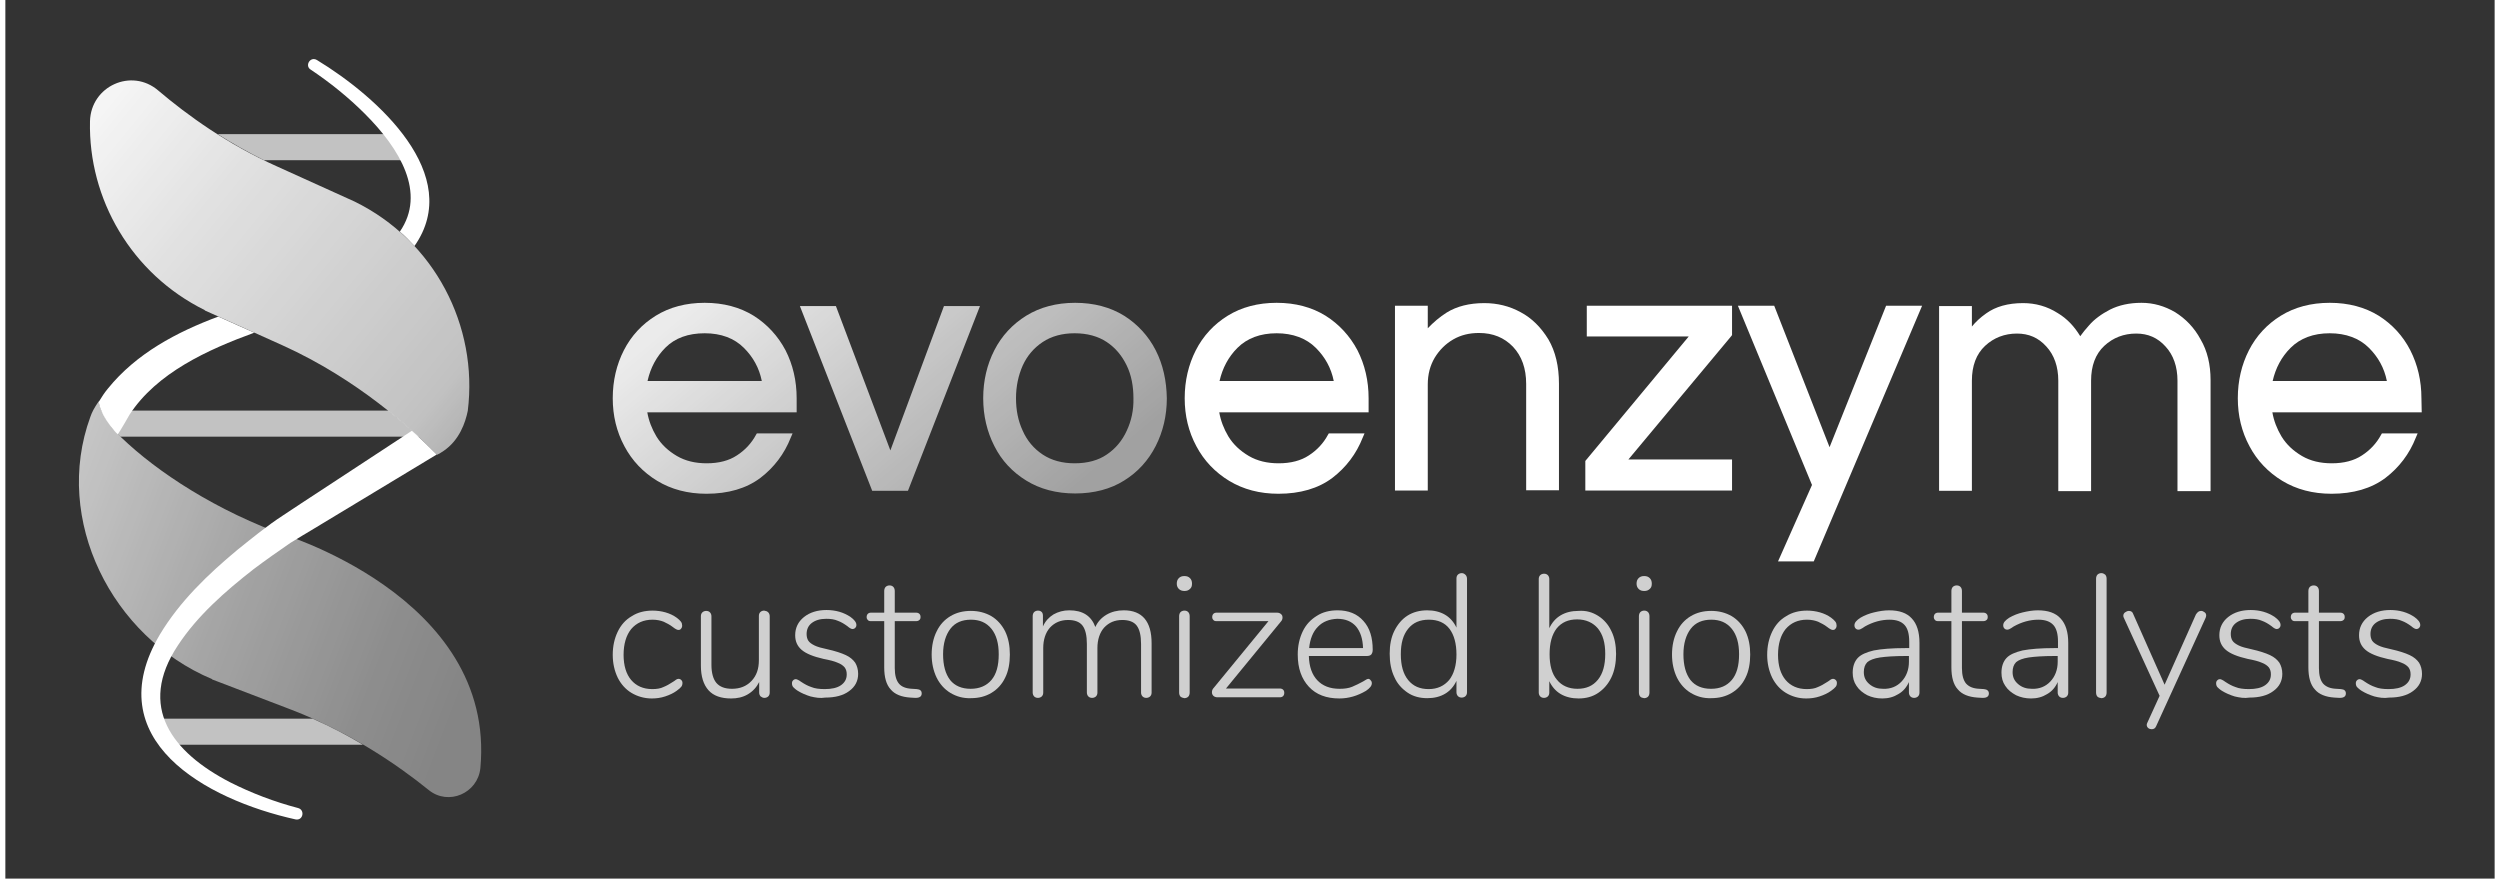 <?xml version="1.0" encoding="UTF-8"?>
<!-- Generator: Adobe Illustrator 27.4.1, SVG Export Plug-In . SVG Version: 6.00 Build 0)  -->
<svg xmlns="http://www.w3.org/2000/svg" xmlns:xlink="http://www.w3.org/1999/xlink" version="1.1" id="uuid-01193426-bec5-4325-8219-66e97f0e33ea" x="0px" y="0px" width="350px" height="123px" viewBox="0 0 850 300" style="enable-background:new 0 0 850 300;" xml:space="preserve">
<rect x="0" y="0" width="850" height="300" fill="#333333" stroke="none"/>
<style type="text/css">
	.st0{fill:#FFFFFF;}
	.st1{opacity:0.7;fill:#FFFFFF;enable-background:new    ;}
	.st2{fill:url(#SVGID_1_);}
	.st3{opacity:0.85;}
	.st4{opacity:0.9;fill:#FFFFFF;enable-background:new    ;}
	.st5{opacity:0.9;fill:url(#SVGID_00000086690599125992185950000006411597109495273373_);enable-background:new    ;}
	.st6{fill:url(#SVGID_00000015343184965606622170000002419259709068713360_);}
</style>
<g>
	<path class="st0" d="M104.3,23.8c6.6,4.4,12.9,9.5,18.5,15.1c11.9,11.9,21,27,11.9,40.2c1.8,1.5,3.4,3.2,5,4.9   c17-24.2-12.4-50.8-33.3-63.5C104.1,19.1,102.1,22.5,104.3,23.8L104.3,23.8z"></path>
	<path class="st1" d="M88.3,54.7h47v-8.9H72.5C77.4,48.9,82.7,51.9,88.3,54.7L88.3,54.7z"></path>
	<path class="st0" d="M37.3,147.2c0.3,0.4,0.7,0.7,1.1,1.1c1.1-1.6,3.6-6,4-6.7c9.3-14.3,26.7-22.2,42.6-28l-5.4-2.4l-6.9-3.1   c-14.2,5.3-28,12.6-37.7,24.6c-1.1,1.3-2.2,3-3.1,4.5C31.9,137.7,32.5,141.6,37.3,147.2L37.3,147.2z"></path>
	<path class="st1" d="M104.9,245.4H53.2v8.9h68.9C116.9,251.2,111.1,248.1,104.9,245.4L104.9,245.4z"></path>
	
		<linearGradient id="SVGID_1_" gradientUnits="userSpaceOnUse" x1="3297.053" y1="1628.039" x2="3537.992" y2="1387.099" gradientTransform="matrix(0.913 -0.407 -0.407 -0.913 -2488.811 2945.242)">
		<stop offset="5.750000e-02" style="stop-color:#FFFFFF"></stop>
		<stop offset="0.517" style="stop-color:#FFFFFF;stop-opacity:0.7"></stop>
		<stop offset="0.694" style="stop-color:#FFFFFF;stop-opacity:0.551"></stop>
		<stop offset="0.856" style="stop-color:#FFFFFF;stop-opacity:0.441"></stop>
		<stop offset="0.95" style="stop-color:#FFFFFF;stop-opacity:0.4"></stop>
	</linearGradient>
	<path class="st2" d="M92.3,181.6c-24.4-9.4-43.7-22.9-54.9-34.4c-5.2-6.1-5.5-10.2-5.5-10.2c-1.7,2.5-2.3,3.7-2.9,5.4   c-12.8,35.1,7.3,75.1,41.6,89.5l0,0.1l2.1,0.8l25.1,9.6c20,7.7,36.3,18.9,46.8,27.4c6.7,5.4,16.7,1.1,17.6-7.5   C167.7,203.2,92.3,181.6,92.3,181.6L92.3,181.6z"></path>
	<path class="st0" d="M84.7,194.4c4.1-3.1,8.4-6.1,12.6-9c1.9-1.2,6.1-3.7,8.1-4.9c0,0,34.3-20.7,41.9-25.3c-2.2-2.2-5-5-8.5-8.1   c-11.2,7.4-42,27.5-44,28.9c-5.4,3.5-10.5,7.7-15.5,11.7c-10.1,8.4-19.7,17.6-26.5,28.9c-21.4,36,15.6,56.4,46.3,63.2   c2.6,0.5,3.3-3.3,0.8-3.9c-8-2.1-15.9-5.1-23.2-8.8c-19.7-10.2-31.7-25.7-17.8-46.7C65.6,210.2,75.1,201.9,84.7,194.4L84.7,194.4z"></path>
</g>
<g>
	<g class="st3">
		<g>
			<path class="st4" d="M213.8,236.6c-2-1.2-3.6-3-4.7-5.2c-1.1-2.3-1.7-4.9-1.7-7.8c0-3,0.6-5.6,1.7-7.9c1.1-2.3,2.7-4.1,4.8-5.3     c2-1.3,4.4-1.9,7.1-1.9c1.5,0,3,0.2,4.4,0.6c1.4,0.4,2.7,1,3.8,1.8c0.7,0.5,1.2,1,1.5,1.4c0.3,0.4,0.4,0.9,0.4,1.3     c0,0.4-0.1,0.8-0.4,1.1c-0.2,0.3-0.5,0.4-0.9,0.4c-0.4,0-1-0.3-1.9-1c-1-0.8-2.1-1.3-3.1-1.8c-1-0.4-2.3-0.7-3.8-0.7     c-3.1,0-5.5,1.1-7.3,3.2c-1.7,2.1-2.6,5.1-2.6,8.8c0,3.7,0.9,6.6,2.6,8.6c1.7,2,4.1,3.1,7.2,3.1c1.5,0,2.8-0.2,3.8-0.7     c1-0.4,2.1-1,3.3-1.8c0.4-0.2,0.7-0.5,1-0.7c0.3-0.2,0.6-0.3,0.8-0.3c0.4,0,0.7,0.1,1,0.4s0.4,0.6,0.4,1c0,0.5-0.1,0.9-0.4,1.3     c-0.3,0.4-0.8,0.8-1.6,1.4c-1.1,0.8-2.4,1.4-3.9,1.9c-1.5,0.5-3,0.7-4.6,0.7C218.2,238.5,215.8,237.8,213.8,236.6L213.8,236.6z"></path>
			<path class="st4" d="M260.5,209.1c0.3,0.3,0.5,0.8,0.5,1.3v26.1c0,0.6-0.2,1-0.5,1.3c-0.3,0.3-0.8,0.5-1.3,0.5     c-0.5,0-0.9-0.2-1.3-0.5c-0.3-0.3-0.5-0.8-0.5-1.3v-3.6c-0.9,1.8-2.2,3.2-3.9,4.2c-1.7,1-3.6,1.4-5.7,1.4c-3.4,0-6-0.9-7.7-2.8     c-1.7-1.9-2.6-4.7-2.6-8.4v-16.9c0-0.6,0.2-1,0.5-1.3c0.3-0.3,0.8-0.5,1.3-0.5c0.6,0,1,0.2,1.3,0.5c0.3,0.3,0.5,0.8,0.5,1.3V227     c0,2.8,0.6,4.9,1.7,6.2c1.1,1.3,2.9,2,5.3,2c2.8,0,5-0.9,6.7-2.7c1.7-1.8,2.5-4.1,2.5-7.1v-15.1c0-0.6,0.2-1,0.5-1.3     c0.3-0.3,0.8-0.5,1.3-0.5C259.7,208.6,260.1,208.7,260.5,209.1L260.5,209.1z"></path>
			<path class="st4" d="M274.9,237.8c-1.6-0.5-3-1.1-4.3-1.9c-0.8-0.5-1.3-1-1.6-1.3c-0.3-0.4-0.4-0.8-0.4-1.3c0-0.4,0.1-0.7,0.4-1     s0.6-0.4,0.9-0.4s1,0.3,1.8,0.9c1.2,0.8,2.3,1.4,3.5,1.8c1.2,0.5,2.7,0.7,4.6,0.7c2.3,0,4.2-0.4,5.5-1.3c1.3-0.9,2-2.1,2-3.7     c0-1-0.2-1.7-0.7-2.4c-0.5-0.6-1.3-1.2-2.4-1.6c-1.1-0.5-2.7-0.9-4.8-1.3c-3.5-0.8-6-1.8-7.5-3.1c-1.5-1.3-2.2-2.9-2.2-5     c0-2.5,1-4.6,3-6.2c2-1.6,4.6-2.4,7.7-2.4c1.5,0,3,0.2,4.4,0.6c1.4,0.4,2.6,1,3.7,1.7c1.4,1,2.1,1.9,2.1,2.8c0,0.4-0.1,0.7-0.4,1     c-0.3,0.3-0.6,0.4-0.9,0.4c-0.4,0-1-0.3-1.8-1c-1.1-0.8-2.1-1.4-3.2-1.8c-1.1-0.5-2.4-0.7-4-0.7c-2.1,0-3.7,0.5-4.9,1.4     c-1.2,0.9-1.8,2.2-1.8,3.8c0,0.9,0.2,1.7,0.6,2.3c0.4,0.6,1.1,1.1,2.1,1.6c1,0.5,2.5,0.9,4.4,1.3c2.7,0.6,4.8,1.3,6.3,2     c1.5,0.7,2.5,1.6,3.2,2.6c0.6,1,1,2.3,1,3.8c0,2.4-1,4.4-3.1,5.9c-2,1.5-4.8,2.2-8.1,2.2C278.2,238.5,276.6,238.2,274.9,237.8     L274.9,237.8z"></path>
			<path class="st4" d="M312.9,236.8c0,0.5-0.2,0.9-0.5,1.1c-0.4,0.3-0.9,0.4-1.7,0.4l-1.7-0.1c-3-0.2-5.3-1.1-6.7-2.8     c-1.5-1.6-2.2-4.2-2.2-7.5v-15.8h-4.5c-0.5,0-0.9-0.1-1.1-0.4c-0.3-0.3-0.4-0.6-0.4-1c0-0.4,0.1-0.8,0.4-1.1     c0.3-0.3,0.7-0.4,1.1-0.4h4.5v-7.4c0-0.6,0.2-1.1,0.5-1.4c0.3-0.3,0.8-0.5,1.3-0.5c0.6,0,1,0.2,1.3,0.5c0.3,0.3,0.5,0.8,0.5,1.4     v7.4h7.2c0.5,0,0.9,0.1,1.2,0.4c0.3,0.3,0.4,0.6,0.4,1.1c0,0.4-0.1,0.8-0.4,1c-0.3,0.3-0.7,0.4-1.2,0.4h-7.2v16     c0,2.5,0.5,4.2,1.4,5.3s2.4,1.7,4.5,1.8l1.6,0.1C312.4,235.4,312.9,235.9,312.9,236.8L312.9,236.8z"></path>
			<path class="st4" d="M322.7,236.6c-2-1.2-3.6-3-4.7-5.2c-1.1-2.3-1.7-4.9-1.7-7.9s0.6-5.7,1.7-7.9c1.1-2.3,2.7-4,4.7-5.2     c2-1.2,4.3-1.8,7-1.8c2.6,0,4.9,0.6,7,1.8c2,1.2,3.6,3,4.7,5.2c1.1,2.3,1.6,4.9,1.6,7.9s-0.5,5.7-1.6,7.9c-1.1,2.3-2.7,4-4.7,5.2     c-2,1.2-4.3,1.8-7,1.8C327,238.5,324.7,237.8,322.7,236.6z M336.7,232.2c1.7-2,2.5-4.9,2.5-8.8c0-3.7-0.8-6.6-2.5-8.7     c-1.7-2.1-4-3.1-7-3.1c-3,0-5.4,1-7,3.1s-2.5,5-2.5,8.7c0,3.8,0.8,6.7,2.4,8.8c1.6,2,4,3,7,3C332.6,235.2,335,234.2,336.7,232.2     L336.7,232.2z"></path>
			<path class="st4" d="M391.4,219.6v16.9c0,0.6-0.2,1-0.5,1.3c-0.3,0.3-0.8,0.5-1.3,0.5c-0.6,0-1-0.2-1.3-0.5     c-0.3-0.3-0.5-0.8-0.5-1.3v-16.6c0-2.9-0.5-5-1.5-6.3c-1-1.3-2.7-1.9-4.9-1.9c-2.6,0-4.6,0.9-6.2,2.6c-1.5,1.7-2.3,4.1-2.3,7     v15.2c0,0.6-0.2,1-0.5,1.3c-0.3,0.3-0.8,0.5-1.3,0.5c-0.6,0-1-0.2-1.3-0.5c-0.3-0.3-0.5-0.8-0.5-1.3v-16.6c0-2.9-0.5-5-1.5-6.3     c-1-1.3-2.7-1.9-4.9-1.9c-2.6,0-4.6,0.9-6.2,2.6c-1.5,1.7-2.3,4.1-2.3,7v15.2c0,0.6-0.2,1-0.5,1.3c-0.3,0.3-0.8,0.5-1.3,0.5     c-0.6,0-1-0.2-1.3-0.5c-0.3-0.3-0.5-0.8-0.5-1.3v-26.1c0-0.6,0.2-1.1,0.5-1.4c0.3-0.3,0.8-0.5,1.3-0.5c0.6,0,1,0.2,1.3,0.5     c0.3,0.3,0.4,0.8,0.4,1.3v3.6c0.8-1.8,2-3.1,3.6-4.1c1.6-0.9,3.4-1.4,5.4-1.4c4.6,0,7.5,1.9,8.9,5.7c0.8-1.8,2.1-3.2,3.8-4.2     s3.7-1.5,5.9-1.5C388.2,208.4,391.4,212.2,391.4,219.6L391.4,219.6z"></path>
			<path class="st4" d="M400.7,201.1c-0.5-0.5-0.7-1.1-0.7-1.8c0-0.8,0.2-1.4,0.7-1.9s1.1-0.7,1.9-0.7c0.8,0,1.4,0.2,1.9,0.7     s0.7,1.1,0.7,1.9c0,0.8-0.2,1.4-0.7,1.8c-0.5,0.5-1.1,0.7-1.9,0.7C401.9,201.8,401.2,201.6,400.7,201.1z M401.3,237.9     c-0.3-0.3-0.5-0.8-0.5-1.4v-26.1c0-0.6,0.2-1.1,0.5-1.4c0.3-0.3,0.8-0.5,1.3-0.5c0.6,0,1,0.2,1.3,0.5c0.3,0.3,0.5,0.8,0.5,1.4     v26.1c0,0.6-0.2,1.1-0.5,1.4c-0.3,0.3-0.8,0.5-1.3,0.5C402.1,238.3,401.7,238.2,401.3,237.9z"></path>
			<path class="st4" d="M436.3,235.5c0.3,0.3,0.4,0.6,0.4,1.1c0,0.4-0.1,0.8-0.4,1.1c-0.3,0.3-0.7,0.4-1.2,0.4h-21.2     c-0.6,0-1.1-0.2-1.4-0.5c-0.3-0.3-0.5-0.7-0.5-1.2c0-0.6,0.2-1.1,0.6-1.5l18.7-22.8h-17.7c-0.5,0-0.9-0.1-1.1-0.4     c-0.3-0.3-0.4-0.6-0.4-1c0-0.4,0.1-0.8,0.4-1.1c0.3-0.3,0.7-0.4,1.1-0.4h20.6c0.6,0,1.1,0.2,1.4,0.5c0.4,0.3,0.5,0.7,0.5,1.2     c0,0.5-0.2,1-0.6,1.4l-18.7,22.8h18.3C435.6,235.1,436,235.2,436.3,235.5L436.3,235.5z"></path>
			<path class="st4" d="M466.2,232.3c0.3,0.3,0.4,0.6,0.4,1c0,0.9-0.7,1.7-2,2.6c-2.9,1.7-5.9,2.6-9.1,2.6c-4.4,0-7.9-1.3-10.4-4     c-2.5-2.7-3.8-6.3-3.8-11c0-3,0.6-5.6,1.7-7.9c1.1-2.3,2.7-4,4.8-5.3c2-1.3,4.4-1.9,7.1-1.9c3.7,0,6.7,1.2,8.8,3.6     c2.2,2.4,3.2,5.7,3.2,9.9c0,0.7-0.2,1.2-0.5,1.6c-0.3,0.3-0.8,0.5-1.5,0.5h-19.8c0.1,3.7,1.1,6.4,2.9,8.3     c1.8,1.9,4.3,2.9,7.6,2.9c1.7,0,3.1-0.2,4.3-0.7c1.2-0.5,2.4-1.1,3.7-1.8c0.9-0.6,1.5-0.9,1.8-0.9     C465.7,231.8,466,232,466.2,232.3L466.2,232.3z M448.2,214c-1.7,1.7-2.7,4.2-3,7.3h18.4c-0.1-3.2-0.9-5.6-2.4-7.4     c-1.5-1.7-3.6-2.6-6.4-2.6C452.1,211.4,449.8,212.3,448.2,214z"></path>
			<path class="st4" d="M498.6,196.3c0.3,0.3,0.5,0.8,0.5,1.3v38.8c0,0.6-0.2,1-0.5,1.3c-0.3,0.3-0.8,0.5-1.3,0.5     c-0.6,0-1-0.2-1.3-0.5c-0.3-0.3-0.5-0.8-0.5-1.3v-3.9c-0.9,1.9-2.2,3.4-3.9,4.4c-1.7,1-3.7,1.5-6.1,1.5c-2.5,0-4.8-0.6-6.7-1.9     c-1.9-1.3-3.5-3-4.5-5.3c-1.1-2.3-1.6-4.9-1.6-8c0-3,0.5-5.6,1.6-7.8c1.1-2.2,2.6-4,4.5-5.2c1.9-1.2,4.2-1.8,6.7-1.8     c2.3,0,4.4,0.5,6.1,1.5c1.7,1,3,2.5,3.9,4.4v-16.8c0-0.6,0.2-1,0.5-1.3c0.3-0.3,0.8-0.5,1.3-0.5     C497.8,195.7,498.2,195.9,498.6,196.3L498.6,196.3z M493,232.2c1.6-2,2.5-5,2.5-8.7s-0.8-6.7-2.4-8.8c-1.6-2.1-4-3.1-7-3.1     c-3.1,0-5.4,1-7.1,3.1s-2.5,4.9-2.5,8.7c0,3.8,0.8,6.7,2.5,8.8c1.7,2.1,4,3.1,7,3.1S491.3,234.2,493,232.2L493,232.2z"></path>
			<path class="st4" d="M543.9,210.3c1.9,1.2,3.5,3,4.5,5.2c1.1,2.2,1.6,4.9,1.6,7.8c0,3-0.5,5.7-1.6,8c-1.1,2.3-2.6,4-4.5,5.3     c-1.9,1.3-4.2,1.9-6.7,1.9c-2.3,0-4.4-0.5-6.1-1.5c-1.7-1-3-2.5-3.9-4.4v3.9c0,0.6-0.2,1-0.5,1.3c-0.3,0.3-0.8,0.5-1.3,0.5     c-0.6,0-1-0.2-1.3-0.5c-0.3-0.3-0.5-0.8-0.5-1.3v-38.8c0-0.6,0.2-1,0.5-1.3c0.3-0.3,0.8-0.5,1.3-0.5c0.6,0,1,0.2,1.3,0.5     c0.3,0.3,0.5,0.8,0.5,1.3v16.8c0.9-1.9,2.2-3.4,3.9-4.4c1.7-1,3.7-1.5,6.1-1.5C539.8,208.4,542,209.1,543.9,210.3L543.9,210.3z      M543.8,232.1c1.7-2.1,2.5-5,2.5-8.8s-0.8-6.6-2.5-8.7c-1.7-2-4.1-3.1-7.1-3.1c-3,0-5.3,1-7,3.1c-1.6,2.1-2.4,5-2.4,8.8     s0.8,6.7,2.5,8.7c1.6,2,4,3.1,7,3.1S542.1,234.2,543.8,232.1L543.8,232.1z"></path>
			<path class="st4" d="M557.7,201.1c-0.5-0.5-0.7-1.1-0.7-1.8c0-0.8,0.2-1.4,0.7-1.9s1.1-0.7,1.9-0.7c0.8,0,1.4,0.2,1.9,0.7     s0.7,1.1,0.7,1.9c0,0.8-0.2,1.4-0.7,1.8c-0.5,0.5-1.1,0.7-1.9,0.7C558.8,201.8,558.2,201.6,557.7,201.1z M558.3,237.9     c-0.3-0.3-0.5-0.8-0.5-1.4v-26.1c0-0.6,0.2-1.1,0.5-1.4c0.3-0.3,0.8-0.5,1.3-0.5c0.6,0,1,0.2,1.3,0.5c0.3,0.3,0.5,0.8,0.5,1.4     v26.1c0,0.6-0.2,1.1-0.5,1.4c-0.3,0.3-0.8,0.5-1.3,0.5C559,238.3,558.6,238.2,558.3,237.9z"></path>
			<path class="st4" d="M575.5,236.6c-2-1.2-3.6-3-4.7-5.2c-1.1-2.3-1.7-4.9-1.7-7.9s0.6-5.7,1.7-7.9c1.1-2.3,2.7-4,4.7-5.2     c2-1.2,4.3-1.8,7-1.8c2.6,0,4.9,0.6,7,1.8c2,1.2,3.6,3,4.7,5.2c1.1,2.3,1.6,4.9,1.6,7.9s-0.5,5.7-1.6,7.9c-1.1,2.3-2.7,4-4.7,5.2     c-2,1.2-4.3,1.8-7,1.8C579.8,238.5,577.5,237.8,575.5,236.6z M589.5,232.2c1.7-2,2.5-4.9,2.5-8.8c0-3.7-0.8-6.6-2.5-8.7     s-4-3.1-7-3.1c-3,0-5.4,1-7,3.1s-2.5,5-2.5,8.7c0,3.8,0.8,6.7,2.4,8.8c1.6,2,4,3,7,3C585.5,235.2,587.8,234.2,589.5,232.2     L589.5,232.2z"></path>
			<path class="st4" d="M608,236.6c-2-1.2-3.6-3-4.7-5.2c-1.1-2.3-1.7-4.9-1.7-7.8c0-3,0.6-5.6,1.7-7.9c1.1-2.3,2.7-4.1,4.8-5.3     c2-1.3,4.4-1.9,7.1-1.9c1.5,0,3,0.2,4.4,0.6c1.4,0.4,2.7,1,3.8,1.8c0.7,0.5,1.2,1,1.5,1.4c0.3,0.4,0.4,0.9,0.4,1.3     c0,0.4-0.1,0.8-0.4,1.1c-0.2,0.3-0.5,0.4-0.9,0.4c-0.4,0-1-0.3-1.9-1c-1-0.8-2.1-1.3-3.1-1.8c-1-0.4-2.3-0.7-3.8-0.7     c-3.1,0-5.5,1.1-7.3,3.2c-1.7,2.1-2.6,5.1-2.6,8.8c0,3.7,0.9,6.6,2.6,8.6c1.7,2,4.1,3.1,7.2,3.1c1.5,0,2.8-0.2,3.8-0.7     c1-0.4,2.1-1,3.3-1.8c0.4-0.2,0.7-0.5,1-0.7c0.3-0.2,0.6-0.3,0.8-0.3c0.4,0,0.7,0.1,1,0.4s0.4,0.6,0.4,1c0,0.5-0.1,0.9-0.4,1.3     c-0.3,0.4-0.8,0.8-1.6,1.4c-1.1,0.8-2.4,1.4-3.9,1.9c-1.5,0.5-3,0.7-4.6,0.7C612.3,238.5,610,237.8,608,236.6L608,236.6z"></path>
			<path class="st4" d="M651,211.2c1.7,1.8,2.6,4.6,2.6,8.3v17c0,0.6-0.2,1-0.5,1.3s-0.8,0.5-1.3,0.5c-0.6,0-1-0.2-1.3-0.5     c-0.3-0.3-0.5-0.8-0.5-1.3v-3.6c-0.8,1.8-2,3.2-3.6,4.1c-1.6,1-3.4,1.5-5.5,1.5c-1.9,0-3.6-0.4-5.1-1.1c-1.5-0.8-2.8-1.8-3.7-3.2     c-0.9-1.3-1.3-2.8-1.3-4.5c0-2.1,0.6-3.8,1.7-5c1.1-1.2,3-2,5.5-2.6c2.6-0.5,6.2-0.8,10.8-0.8h1.3v-2.2c0-2.6-0.5-4.5-1.6-5.7     c-1.1-1.2-2.8-1.8-5.1-1.8c-2.9,0-5.7,0.8-8.4,2.3c-0.1,0.1-0.4,0.3-0.9,0.6c-0.5,0.3-0.9,0.5-1.3,0.5c-0.4,0-0.7-0.1-1-0.4     c-0.3-0.3-0.4-0.7-0.4-1.1c0-0.9,0.7-1.7,2.1-2.6c1.4-0.8,2.9-1.4,4.6-1.8c1.7-0.4,3.4-0.7,5.1-0.7     C646.7,208.4,649.3,209.3,651,211.2L651,211.2z M647.5,232.7c1.6-1.7,2.5-4,2.5-6.7v-2h-1.1c-3.8,0-6.7,0.2-8.8,0.5     c-2,0.3-3.5,0.9-4.3,1.6c-0.8,0.8-1.2,1.9-1.2,3.4c0,1.7,0.6,3,1.9,4.1c1.3,1.1,2.8,1.6,4.7,1.6     C643.8,235.3,645.9,234.4,647.5,232.7L647.5,232.7z"></path>
			<path class="st4" d="M677.3,236.8c0,0.5-0.2,0.9-0.5,1.1c-0.4,0.3-0.9,0.4-1.7,0.4l-1.7-0.1c-3-0.2-5.3-1.1-6.7-2.8     c-1.5-1.6-2.2-4.2-2.2-7.5v-15.8H660c-0.5,0-0.9-0.1-1.1-0.4c-0.3-0.3-0.4-0.6-0.4-1c0-0.4,0.1-0.8,0.4-1.1     c0.3-0.3,0.7-0.4,1.1-0.4h4.5v-7.4c0-0.6,0.2-1.1,0.5-1.4c0.3-0.3,0.8-0.5,1.3-0.5c0.6,0,1,0.2,1.3,0.5c0.3,0.3,0.5,0.8,0.5,1.4     v7.4h7.2c0.5,0,0.9,0.1,1.2,0.4c0.3,0.3,0.4,0.6,0.4,1.1c0,0.4-0.1,0.8-0.4,1c-0.3,0.3-0.7,0.4-1.2,0.4h-7.2v16     c0,2.5,0.5,4.2,1.4,5.3c1,1.1,2.4,1.7,4.5,1.8l1.6,0.1C676.7,235.4,677.3,235.9,677.3,236.8L677.3,236.8z"></path>
			<path class="st4" d="M701.8,211.2c1.7,1.8,2.6,4.6,2.6,8.3v17c0,0.6-0.2,1-0.5,1.3s-0.8,0.5-1.3,0.5c-0.6,0-1-0.2-1.3-0.5     c-0.3-0.3-0.5-0.8-0.5-1.3v-3.6c-0.8,1.8-2,3.2-3.6,4.1c-1.6,1-3.4,1.5-5.5,1.5c-1.9,0-3.6-0.4-5.1-1.1c-1.5-0.8-2.8-1.8-3.7-3.2     c-0.9-1.3-1.3-2.8-1.3-4.5c0-2.1,0.6-3.8,1.7-5c1.1-1.2,3-2,5.5-2.6c2.6-0.5,6.2-0.8,10.8-0.8h1.3v-2.2c0-2.6-0.5-4.5-1.6-5.7     c-1.1-1.2-2.8-1.8-5.1-1.8c-2.9,0-5.7,0.8-8.4,2.3c-0.1,0.1-0.4,0.3-0.9,0.6c-0.5,0.3-0.9,0.5-1.3,0.5c-0.4,0-0.7-0.1-1-0.4     c-0.3-0.3-0.4-0.7-0.4-1.1c0-0.9,0.7-1.7,2.1-2.6c1.4-0.8,2.9-1.4,4.6-1.8c1.7-0.4,3.4-0.7,5.1-0.7     C697.5,208.4,700.1,209.3,701.8,211.2L701.8,211.2z M698.3,232.7c1.6-1.7,2.5-4,2.5-6.7v-2h-1.1c-3.8,0-6.7,0.2-8.8,0.5     c-2,0.3-3.5,0.9-4.3,1.6c-0.8,0.8-1.2,1.9-1.2,3.4c0,1.7,0.6,3,1.9,4.1c1.3,1.1,2.8,1.6,4.7,1.6     C694.6,235.3,696.7,234.4,698.3,232.7L698.3,232.7z"></path>
			<path class="st4" d="M714.4,237.9c-0.3-0.3-0.5-0.8-0.5-1.4v-38.9c0-0.6,0.2-1.1,0.5-1.4c0.3-0.3,0.8-0.5,1.3-0.5     c0.5,0,0.9,0.2,1.3,0.5c0.3,0.3,0.5,0.8,0.5,1.4v38.9c0,0.6-0.2,1.1-0.5,1.4c-0.3,0.3-0.8,0.5-1.3,0.5     C715.2,238.3,714.7,238.2,714.4,237.9z"></path>
			<path class="st4" d="M749.8,208.6c0.4,0,0.8,0.2,1.2,0.5c0.4,0.3,0.5,0.7,0.5,1.1c0,0.3-0.1,0.5-0.2,0.8l-16.9,37     c-0.3,0.7-0.8,1-1.5,1c-0.4,0-0.8-0.1-1.2-0.4c-0.3-0.3-0.5-0.6-0.5-1.1c0-0.2,0.1-0.5,0.2-0.7l4.2-9.2l-12.2-26.6     c-0.1-0.2-0.2-0.5-0.2-0.7c0-0.5,0.2-0.9,0.6-1.2c0.4-0.3,0.9-0.5,1.3-0.5c0.8,0,1.3,0.4,1.5,1.1l10.7,24.1l10.7-24     C748.6,208.9,749.1,208.6,749.8,208.6L749.8,208.6z"></path>
			<path class="st4" d="M761.2,237.8c-1.6-0.5-3-1.1-4.3-1.9c-0.8-0.5-1.3-1-1.6-1.3c-0.3-0.4-0.4-0.8-0.4-1.3c0-0.4,0.1-0.7,0.4-1     s0.6-0.4,0.9-0.4s1,0.3,1.8,0.9c1.2,0.8,2.3,1.4,3.5,1.8c1.2,0.5,2.7,0.7,4.6,0.7c2.3,0,4.2-0.4,5.5-1.3c1.3-0.9,2-2.1,2-3.7     c0-1-0.2-1.7-0.7-2.4c-0.5-0.6-1.3-1.2-2.4-1.6c-1.1-0.5-2.7-0.9-4.8-1.3c-3.5-0.8-6-1.8-7.5-3.1c-1.5-1.3-2.2-2.9-2.2-5     c0-2.5,1-4.6,3-6.2c2-1.6,4.6-2.4,7.7-2.4c1.5,0,3,0.2,4.4,0.6c1.4,0.4,2.6,1,3.7,1.7c1.4,1,2.1,1.9,2.1,2.8c0,0.4-0.1,0.7-0.4,1     c-0.3,0.3-0.6,0.4-0.9,0.4c-0.4,0-1-0.3-1.8-1c-1.1-0.8-2.1-1.4-3.2-1.8c-1.1-0.5-2.4-0.7-4-0.7c-2.1,0-3.7,0.5-4.9,1.4     c-1.2,0.9-1.8,2.2-1.8,3.8c0,0.9,0.2,1.7,0.6,2.3c0.4,0.6,1.1,1.1,2.1,1.6c1,0.5,2.5,0.9,4.4,1.3c2.7,0.6,4.8,1.3,6.3,2     c1.5,0.7,2.5,1.6,3.2,2.6c0.6,1,1,2.3,1,3.8c0,2.4-1,4.4-3.1,5.9c-2,1.5-4.8,2.2-8.1,2.2C764.5,238.5,762.9,238.2,761.2,237.8     L761.2,237.8z"></path>
			<path class="st4" d="M799.2,236.8c0,0.5-0.2,0.9-0.5,1.1c-0.4,0.3-0.9,0.4-1.7,0.4l-1.7-0.1c-3-0.2-5.3-1.1-6.7-2.8     c-1.5-1.6-2.2-4.2-2.2-7.5v-15.8h-4.5c-0.5,0-0.9-0.1-1.1-0.4c-0.3-0.3-0.4-0.6-0.4-1c0-0.4,0.1-0.8,0.4-1.1     c0.3-0.3,0.7-0.4,1.1-0.4h4.5v-7.4c0-0.6,0.2-1.1,0.5-1.4c0.3-0.3,0.8-0.5,1.3-0.5c0.6,0,1,0.2,1.3,0.5c0.3,0.3,0.5,0.8,0.5,1.4     v7.4h7.2c0.5,0,0.9,0.1,1.2,0.4c0.3,0.3,0.4,0.6,0.4,1.1c0,0.4-0.1,0.8-0.4,1c-0.3,0.3-0.7,0.4-1.2,0.4H790v16     c0,2.5,0.5,4.2,1.4,5.3c1,1.1,2.4,1.7,4.5,1.8l1.6,0.1C798.7,235.4,799.2,235.9,799.2,236.8L799.2,236.8z"></path>
			<path class="st4" d="M808.9,237.8c-1.6-0.5-3-1.1-4.3-1.9c-0.8-0.5-1.3-1-1.6-1.3c-0.3-0.4-0.4-0.8-0.4-1.3c0-0.4,0.1-0.7,0.4-1     s0.6-0.4,0.9-0.4s1,0.3,1.8,0.9c1.2,0.8,2.3,1.4,3.5,1.8c1.2,0.5,2.7,0.7,4.6,0.7c2.3,0,4.2-0.4,5.5-1.3c1.3-0.9,2-2.1,2-3.7     c0-1-0.2-1.7-0.7-2.4c-0.5-0.6-1.3-1.2-2.4-1.6c-1.1-0.5-2.7-0.9-4.8-1.3c-3.5-0.8-6-1.8-7.5-3.1c-1.5-1.3-2.2-2.9-2.2-5     c0-2.5,1-4.6,3-6.2c2-1.6,4.6-2.4,7.7-2.4c1.5,0,3,0.2,4.4,0.6c1.4,0.4,2.6,1,3.7,1.7c1.4,1,2.1,1.9,2.1,2.8c0,0.4-0.1,0.7-0.4,1     c-0.3,0.3-0.6,0.4-0.9,0.4c-0.4,0-1-0.3-1.8-1c-1.1-0.8-2.1-1.4-3.2-1.8c-1.1-0.5-2.4-0.7-4-0.7c-2.1,0-3.7,0.5-4.9,1.4     c-1.2,0.9-1.8,2.2-1.8,3.8c0,0.9,0.2,1.7,0.6,2.3c0.4,0.6,1.1,1.1,2.1,1.6c1,0.5,2.5,0.9,4.4,1.3c2.7,0.6,4.8,1.3,6.3,2     c1.5,0.7,2.5,1.6,3.2,2.6c0.6,1,1,2.3,1,3.8c0,2.4-1,4.4-3.1,5.9c-2,1.5-4.8,2.2-8.1,2.2C812.1,238.5,810.5,238.2,808.9,237.8     L808.9,237.8z"></path>
		</g>
	</g>
	<g>
		
			<linearGradient id="SVGID_00000057832594798547017510000018211621367918666381_" gradientUnits="userSpaceOnUse" x1="227.788" y1="252.95" x2="349.289" y2="108.026" gradientTransform="matrix(1 0 0 -1 0 300.219)">
			<stop offset="0.259" style="stop-color:#FFFFFF"></stop>
			<stop offset="0.594" style="stop-color:#FFFFFF;stop-opacity:0.8"></stop>
			<stop offset="0.952" style="stop-color:#FFFFFF;stop-opacity:0.6"></stop>
		</linearGradient>
		<path style="opacity:0.9;fill:url(#SVGID_00000057832594798547017510000018211621367918666381_);enable-background:new    ;" d="    M255.5,107.8c-4.7-2.9-10.3-4.4-16.7-4.4c-6.4,0-12,1.5-16.7,4.4c-4.7,2.9-8.4,6.9-10.9,11.8c-2.5,4.9-3.8,10.4-3.8,16.4    c0,5.9,1.3,11.4,4,16.4c2.6,4.9,6.4,8.9,11.2,11.8c4.8,2.9,10.4,4.4,16.8,4.4c7.4,0,13.6-1.8,18.4-5.4c4.7-3.6,8.2-8.2,10.4-13.8    l0.6-1.4h-12.2l-0.3,0.5c-1.5,2.8-3.7,5.2-6.5,7c-2.7,1.8-6.2,2.7-10.3,2.7c-3.9,0-7.3-0.8-10.2-2.5c-2.9-1.7-5.3-3.9-7-6.7    c-1.5-2.5-2.6-5.3-3.1-8.2h51V136c0-6-1.3-11.5-3.8-16.4C263.8,114.7,260.1,110.7,255.5,107.8L255.5,107.8z M219.3,130    c1-4.4,3-8.2,6.1-11.3c3.3-3.3,7.8-4.9,13.4-4.9s10.1,1.7,13.4,5c3.1,3.1,5.2,6.8,6.1,11.3H219.3L219.3,130z M302.2,153.8    l-18.6-49.3h-12.3l24.7,63.1h12.2l24.6-63.1h-12.3L302.2,153.8L302.2,153.8z M392.8,119.6c-2.5-4.9-6.2-8.9-10.8-11.8    c-4.7-2.9-10.3-4.4-16.7-4.4c-6.4,0-12,1.5-16.7,4.4c-4.7,2.9-8.4,6.9-10.9,11.8c-2.5,4.9-3.8,10.4-3.8,16.4    c0,5.9,1.3,11.4,3.8,16.3c2.5,5,6.2,8.9,10.9,11.8c4.7,2.9,10.3,4.4,16.7,4.4c6.4,0,12.1-1.5,16.7-4.4c4.7-2.9,8.3-6.9,10.8-11.8    c2.5-4.9,3.8-10.4,3.8-16.3C396.5,130,395.3,124.5,392.8,119.6L392.8,119.6z M382.9,147.1c-1.5,3.3-3.8,6.1-6.8,8.1    c-2.9,2-6.6,3-11,3c-4.2,0-7.9-1-10.9-3c-3-2-5.3-4.7-6.8-8.1c-1.6-3.4-2.3-7.1-2.3-11.1c0-4.1,0.8-7.8,2.3-11.2    c1.5-3.3,3.8-6,6.8-8c3-2,6.7-3,10.9-3c4.3,0,8,1,11,3c3,2,5.2,4.7,6.8,8c1.6,3.3,2.3,7.1,2.3,11.2    C385.3,140,384.5,143.7,382.9,147.1L382.9,147.1z"></path>
		<path class="st0" d="M450.8,107.8c-4.7-2.9-10.3-4.4-16.7-4.4c-6.4,0-12,1.5-16.7,4.4c-4.7,2.9-8.4,6.9-10.9,11.8    c-2.5,4.9-3.8,10.4-3.8,16.4c0,5.9,1.3,11.4,4,16.4c2.6,4.9,6.4,8.9,11.2,11.8c4.8,2.9,10.4,4.4,16.8,4.4c7.4,0,13.6-1.8,18.4-5.4    c4.7-3.6,8.2-8.2,10.4-13.8l0.6-1.4h-12.2l-0.3,0.5c-1.5,2.8-3.7,5.2-6.5,7c-2.7,1.8-6.2,2.7-10.3,2.7c-3.9,0-7.3-0.8-10.2-2.5    c-2.9-1.7-5.3-3.9-7-6.7c-1.5-2.5-2.6-5.3-3.1-8.2h51V136c0-6-1.3-11.5-3.8-16.4C459.1,114.7,455.4,110.7,450.8,107.8L450.8,107.8    z M434.1,113.8c5.5,0,10.1,1.7,13.4,5c3.1,3.1,5.2,6.8,6.1,11.3h-39c1-4.4,3-8.2,6.1-11.3C424,115.5,428.5,113.8,434.1,113.8z"></path>
		<path class="st0" d="M517.4,106.6c-3.8-2.1-8-3.1-12.4-3.1c-5.1,0-9.4,1.1-12.8,3.2c-2.4,1.5-4.6,3.4-6.5,5.4v-7.7h-11.2v63.1    h11.2v-36.2c0-3.5,0.8-6.5,2.4-9.2c1.6-2.6,3.7-4.7,6.3-6.2c2.6-1.5,5.5-2.2,8.8-2.2c4.8,0,8.6,1.6,11.6,4.7    c3,3.2,4.5,7.4,4.5,12.7v36.3h11.2V131c0-5.9-1.2-11-3.6-15.1C524.4,111.8,521.2,108.6,517.4,106.6L517.4,106.6z"></path>
		<polygon class="st0" points="540,114.9 574.8,114.9 539.5,157.4 539.5,167.5 589.6,167.5 589.6,156.9 554.2,156.9 589.4,114.7     589.6,114.4 589.6,104.4 540,104.4   "></polygon>
		<polygon class="st0" points="622.9,152.7 604,104.4 591.6,104.4 616.9,165.6 605.3,191.7 617.5,191.7 654.5,104.4 642.2,104.4       "></polygon>
		<path class="st0" d="M740.9,106.6c-3.6-2.1-7.4-3.2-11.5-3.2c-4.1,0-7.7,0.8-10.7,2.3c-2.9,1.5-5.4,3.3-7.2,5.4    c-1.2,1.3-2.2,2.6-3,3.7c-2-3.3-4.5-6-7.7-7.9c-3.6-2.3-7.6-3.4-11.8-3.4c-5.2,0-9.4,1.2-12.6,3.5c-2,1.4-3.6,2.9-4.9,4.5v-7    h-11.2v63.1h11.2V130c0-5.1,1.5-9.1,4.5-11.9c3-2.8,6.7-4.2,10.9-4.2c4,0,7.3,1.4,10,4.4c2.7,2.9,4.1,6.9,4.1,11.7v37.7h11.2V130    c0-5.1,1.5-9.1,4.5-11.9c3-2.8,6.7-4.2,10.9-4.2c4,0,7.3,1.4,10,4.4c2.7,2.9,4.1,6.9,4.1,11.7v37.7H753v-37.9    c0-5.3-1.1-10-3.4-13.9C747.4,111.8,744.4,108.8,740.9,106.6L740.9,106.6z"></path>
		<path class="st0" d="M825,136c0-6-1.3-11.5-3.8-16.4c-2.5-4.9-6.2-8.9-10.8-11.8c-4.7-2.9-10.3-4.4-16.7-4.4    c-6.4,0-12,1.5-16.7,4.4c-4.7,2.9-8.4,6.9-10.9,11.8c-2.5,4.9-3.8,10.4-3.8,16.4c0,5.9,1.3,11.4,4,16.4c2.6,4.9,6.4,8.9,11.2,11.8    c4.8,2.9,10.4,4.4,16.8,4.4c7.4,0,13.6-1.8,18.4-5.4c4.7-3.6,8.2-8.2,10.4-13.8l0.6-1.4h-12.2l-0.3,0.5c-1.5,2.8-3.7,5.2-6.5,7    c-2.7,1.8-6.2,2.7-10.3,2.7c-3.9,0-7.3-0.8-10.2-2.5c-2.9-1.7-5.3-3.9-7-6.7c-1.5-2.5-2.6-5.3-3.1-8.2h51L825,136L825,136z     M793.7,113.8c5.5,0,10.1,1.7,13.4,5c3.1,3.1,5.2,6.8,6.1,11.3h-39c1-4.4,3-8.2,6.1-11.3C783.6,115.5,788.1,113.8,793.7,113.8z"></path>
	</g>
</g>
<path class="st1" d="M130.8,140.2H33.1v0.8c0.8,1.7,2.1,3.7,4.2,6.1c0.6,0.7,1.3,1.3,2,2h101.9C138.2,146.4,134.8,143.4,130.8,140.2  z"></path>
<linearGradient id="SVGID_00000090281143356629228600000004470766321372354201_" gradientUnits="userSpaceOnUse" x1="2721.155" y1="1451.965" x2="2862.964" y2="1207.097" gradientTransform="matrix(0.935 -0.354 -0.354 -0.935 -2039.997 2324.768)">
	<stop offset="0.101" style="stop-color:#FFFFFF"></stop>
	<stop offset="0.372" style="stop-color:#FFFFFF;stop-opacity:0.85"></stop>
	<stop offset="0.722" style="stop-color:#FFFFFF;stop-opacity:0.7"></stop>
	<stop offset="0.952" style="stop-color:#FFFFFF;stop-opacity:0.4"></stop>
</linearGradient>
<path style="fill:url(#SVGID_00000090281143356629228600000004470766321372354201_);" d="M157.9,140.3  C157.9,140.3,157.9,140.3,157.9,140.3c-0.8,3.9-2.8,10-8.3,13.7c-0.7,0.5-1.4,0.9-2.2,1.3c-8.4-8.6-27.1-25.8-52.8-37.4l-15.1-6.8  l-9.4-4.2l-2-0.9l0-0.1C43,93.5,28.3,67.9,28.9,41.4c0.3-12,14.2-18.3,23.3-10.5c9.9,8.4,23.7,18.4,40.5,25.9l26.5,12l0,0  C146.6,82.2,161.5,111.4,157.9,140.3L157.9,140.3z"></path>
</svg>
